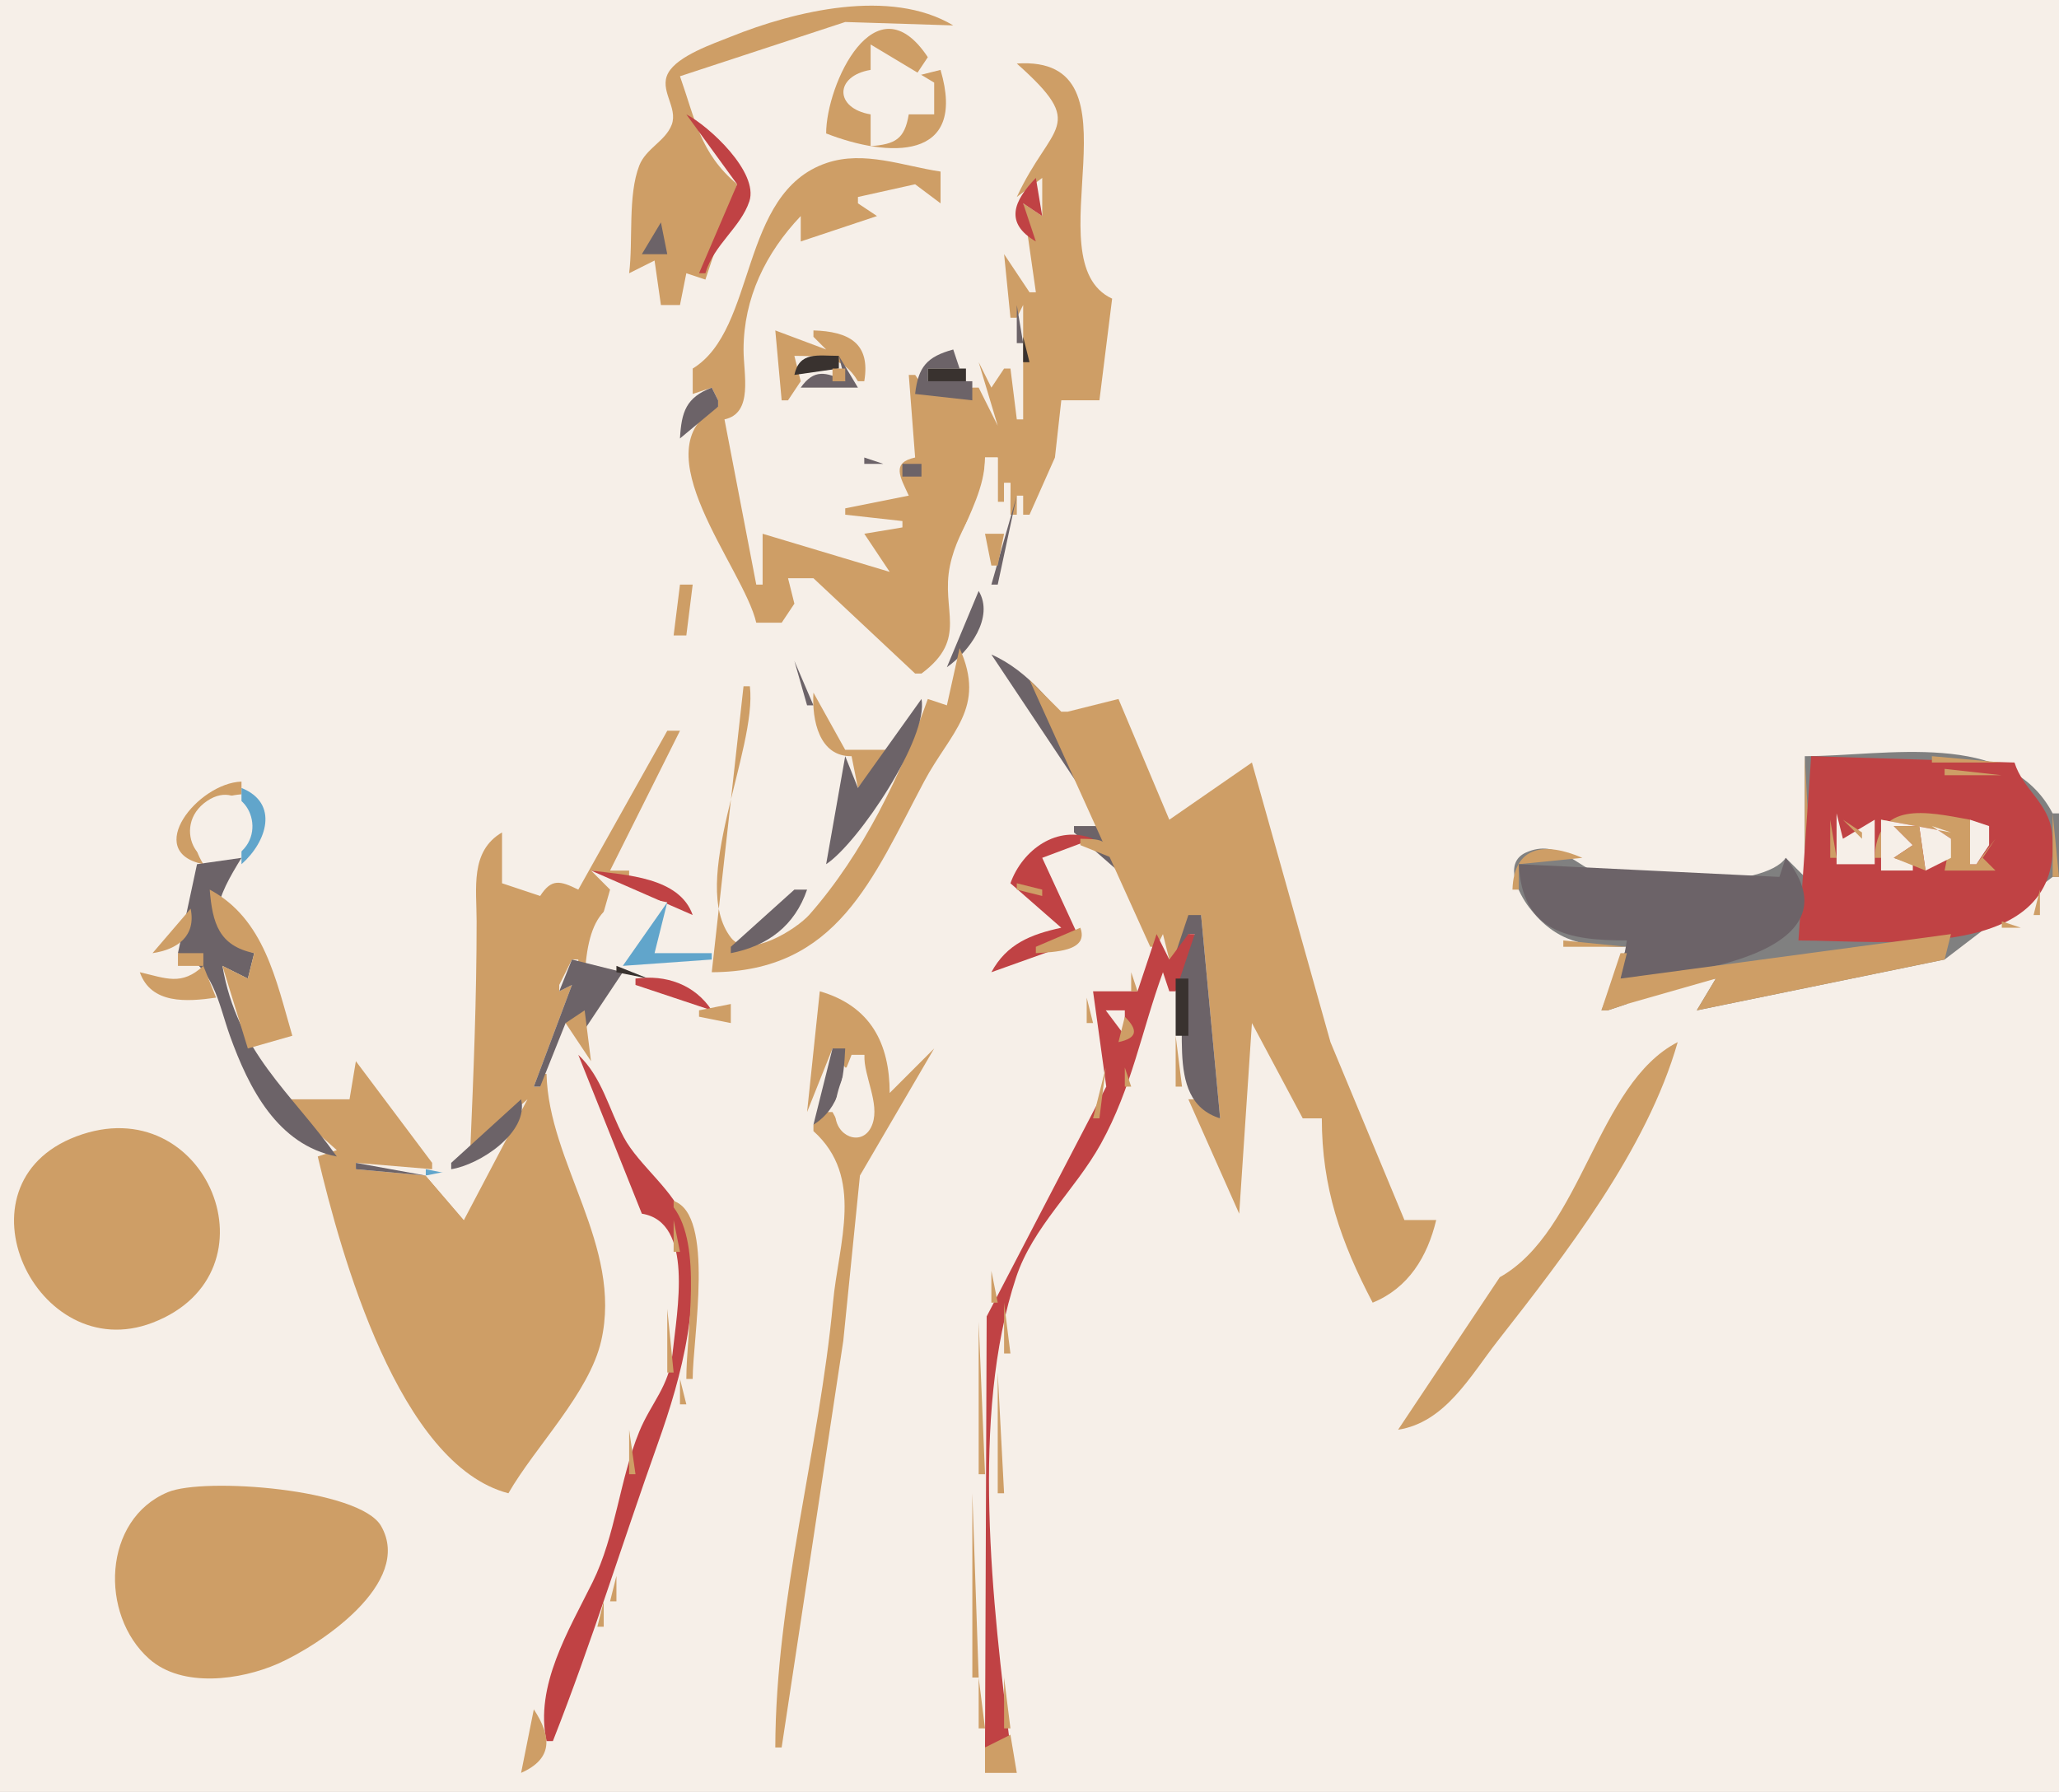 <?xml version="1.0" encoding="UTF-8" standalone="no"?>
<svg
   xmlns:dc="http://purl.org/dc/elements/1.1/"
   xmlns:cc="http://creativecommons.org/ns#"
   xmlns:rdf="http://www.w3.org/1999/02/22-rdf-syntax-ns#"
   xmlns:svg="http://www.w3.org/2000/svg"
   xmlns="http://www.w3.org/2000/svg"
   xmlns:sodipodi="http://sodipodi.sourceforge.net/DTD/sodipodi-0.dtd"
   xmlns:inkscape="http://www.inkscape.org/namespaces/inkscape"
   viewBox="0 0 324 282"
   version="1.1"
   id="svg630"
   sodipodi:docname="strange-nurse.svg"
   inkscape:version="0.92.3 (2405546, 2018-03-11)">
  <rect x="0" y="0" width="324" height="282" fill="#808080" stroke="none"/>
  <defs
     id="defs634" />
  <sodipodi:namedview
     pagecolor="#ffffff"
     bordercolor="#666666"
     borderopacity="1"
     objecttolerance="10"
     gridtolerance="10"
     guidetolerance="10"
     inkscape:pageopacity="0"
     inkscape:pageshadow="2"
     inkscape:window-width="1920"
     inkscape:window-height="986"
     id="namedview632"
     showgrid="false"
     inkscape:zoom="2.8935501"
     inkscape:cx="184.82714"
     inkscape:cy="175.83838"
     inkscape:window-x="1589"
     inkscape:window-y="-11"
     inkscape:window-maximized="1"
     inkscape:current-layer="svg630" />
  <path
     style="fill:#f6efe8"
     d="M 0,0 C -7.853,85.412 0,-36.945 0,282 H 324 V 138 h -1 l -17,13 -39,8 3,-5 c -4.72,0.6 -11.03,-0.2 -14,4 l -3,1 h -1 l 4,-10 c -6.51,0 -11.11,-0.61 -15.39,-6.22 -1.67,-2.19 -4.09,-6.99 -0.5,-8.61 5,-2.26 7.91,2.2 11.92,3.5 5.65,1.83 25.69,2.23 28.97,-2.67 l 3,3 v -19 c 12.7,0 32.03,-4.31 39,9 h 1 V 0 Z"
     id="path2"
     inkscape:connector-curvature="0"
     sodipodi:nodetypes="cccccccccccccccccccccc" />
  <path
     style="fill:#ce9e66"
     d="m99 43l4-2 1 7h3l1-5 3 1 5-15c-5.83-4.89-6.61-10.218-9-17l26-8.536 17 0.536c-9.89-5.935-25-2.257-35 1.772-2.73 1.101-8.38 2.999-9.86 5.726-1.47 2.706 1.59 5.386 0.56 8.127-0.97 2.574-4.05 3.731-5.1 6.418-1.84 4.748-0.951 11.823-1.6 16.957z"
     id="path4" />
  <path
     style="fill:#c04244"
     d="m147 4l14 6-14-6z"
     id="path6" />
  <path
     style="fill:#ce9e66"
     d="m130 21c9.74 3.806 22.26 4.433 18-10l-4 1 2-3c-8.24-12.426-16 4.266-16 12z"
     id="path8" />
  <path
     style="fill:#ce9e66"
     d="m155.67 6.333l0.66 0.333-0.66-0.333z"
     id="path12" />
  <path
     style="fill:#f6efe8"
     d="m137 7v4c-5.71 0.954-5.71 6.046 0 7v5c3.86-0.3 5.35-1.089 6-5h4v-5l-10-6z"
     id="path24" />
  <path
     style="fill:#c04244"
     d="m144 8l3 4-3-4z"
     id="path30" />
  <path
     style="fill:#ce9e66"
     d="m32.333 9.667l0.334 0.666-0.334-0.666m127.67 0.333c11.29 10.056 5.42 9.312 0 21l4-3v6l-3-2 2 14h-1l-4-6 1 10h1l1-2v18h-1l-1-8h-1l-2 3-2-4 3 10-3-6h-1c-3.36 2.163-6.86 1.347-9-2h-1l1 13c-3.81 0.821-2.34 3.068-1 6l-10 2v1l9 1v1l-6 1 4 6-20-6v8h-1l-5-26c4.59-0.983 2.99-7.119 3-11 0.02-8.112 3.48-15.182 9-21v4l12-4-3-2v-1l9-2 4 3v-5c-5.84-0.858-12.02-3.355-17.94-1.347-13.82 4.685-10.9 26.138-21.06 32.347v4l3-1 1 2v1c-12.54 6.5 4 25.292 6 34h4l2-3-1-4h4l16 15h1c7.47-5.56 2.99-9.902 4.49-17.011 1.4-6.651 5.51-9.371 5.51-16.989h2v7h1v-3h1v5h1v-3h1v3h1l4-9 1-9h6l2-16c-12.78-5.904 5.66-38.372-15-37z"
     id="path36" />
  <path
     style="fill:#c04244"
     d="m108 18l8 11-6 14h1c1.35-4.546 5.55-7.195 6.92-11.325 1.5-4.575-6.36-11.842-9.92-13.675z"
     id="path118" />
  <path
     style="fill:#c04244"
     d="m163 28c-3.48 3.606-5 7.083 0 10l-2-6 3 2-1-6z"
     id="path168" />
  <path
     style="fill:#6c6368"
     d="m104 35l-3 5h4l-1-5z"
     id="path188" />
  <path
     style="fill:#ce9e66"
     d="m74.333 37.667l0.334 0.666-0.334-0.666m5 0l0.334 0.666-0.334-0.666m146.34-0.334l0.66 0.334-0.66-0.334z"
     id="path200" />
  <path
     style="fill:#6c6368"
     d="m160 48v6h1l-1-6z"
     id="path218" />
  <path
     style="fill:#ce9e66"
     d="m122 52l1 11h1l2-3-1-4c4.32 0.039 7.68 0.032 10 4h1c1.02-6.021-2.45-7.832-8-8v1l2 2-8-3z"
     id="path236" />
  <path
     style="fill:#39322f"
     d="m161 53v4h1l-1-4z"
     id="path238" />
  <path
     style="fill:#6c6368"
     d="m144 62l9 1v-3h-7v-2h5l-1-3c-4.15 1.146-5.51 2.72-6 7z"
     id="path244" />
  <path
     style="fill:#39322f"
     d="m125 59l7-1v-2c-3.36 0-6.2-0.716-7 3z"
     id="path246" />
  <path
     style="fill:#6c6368"
     d="m132 56l1 4c-3.05-1.503-4.93-1.937-7 1h9l-3-5z"
     id="path248" />
  <path
     style="fill:#ce9e66"
     d="m131 58v2h2v-2h-2z"
     id="path258" />
  <path
     style="fill:#39322f"
     d="m146 58v2h6v-2h-6z"
     id="path260" />
  <path
     style="fill:#6c6368"
     d="m107 69l6-5v-1l-1-2c-4.04 1.547-4.77 3.819-5 8z"
     id="path272" />
  <path
     style="fill:#6c6368"
     d="m136 72v1h3l-3-1z"
     id="path294" />
  <path
     style="fill:#f6efe8"
     d="m155 72c-0.01 9.226-9.68 16.659-3 25 3.34-4.322 3.97-7.693 3-13 4.05-1.343 3.95-4.065 4-8h-1v3h-1v-7h-2z"
     id="path296" />
  <path
     style="fill:#6c6368"
     d="m142 73v2h3v-2h-3z"
     id="path302" />
  <path
     style="fill:#6c6368"
     d="m160 78l-4 14h1l3-14z"
     id="path320" />
  <path
     style="fill:#ce9e66"
     d="m 155,84 1,5 h 1 l 1,-5 h -3"
     id="path338"
     inkscape:connector-curvature="0"
     sodipodi:nodetypes="ccccc" />
  <path
     style="fill:#ce9e66"
     d="m 107,92 -1,8 h 2 l 1,-8 z"
     id="path342"
     inkscape:connector-curvature="0"
     sodipodi:nodetypes="ccccc" />
  <path
     style="fill:#39322f"
     d="m155.33 92.667l0.34 0.666-0.34-0.666z"
     id="path344" />
  <path
     style="fill:#6c6368"
     d="m154 93l-5 12c3.57-2.5 7.48-7.883 5-12z"
     id="path346" />
  <path
     style="fill:#ce9e66"
     d="m 151,102 -2,9 -3,-1 c -4.24,11.94 -10.14,24.27 -18.6,33.9 -2.02,2.31 -9.68,7.15 -12.37,3.67 -6.74,-8.69 4.14,-29.51 2.97,-39.57 h -1 l -5,45 c 19.77,-0.06 25.28,-14.71 33.41,-30 4.16,-7.82 9.85,-11.52 5.59,-21"
     id="path382"
     inkscape:connector-curvature="0"
     sodipodi:nodetypes="cccccccccc" />
  <path
     style="fill:#6c6368"
     d="m 156,103 18,27 h -5 v 1 l 8,7 h 1 c -2.17,-11.5 -10.58,-30.03 -22,-35 m -31,1 2,7 h 1 z"
     id="path384"
     inkscape:connector-curvature="0"
     sodipodi:nodetypes="ccccccccccc" />
  <path
     style="fill:#ce9e66"
     d="m 162,107 19,42 h 1 l 1,-2 1,4 h 1 l 4,-7 3,32 -4,-3 h -1 l 8,18 2,-30 8,15 h 3 c 0,10.86 2.97,19.41 8,29 5.62,-2.29 8.61,-7.21 10,-13 h -5 L 209.36,164 197,120 l -13,9 -8,-19 -8,2 h -1 z"
     id="path388"
     inkscape:connector-curvature="0"
     sodipodi:nodetypes="cccccccccccccccccccccccc" />
  <path
     style="fill:#ce9e66"
     d="m28.667 108.33l0.666 0.34-0.666-0.34m99.333 0.67c-0.26 4.36 0.92 10.09 6 10l1 5 5-6h-7l-5-9z"
     id="path392" />
  <path
     style="fill:#6c6368"
     d="m145 110l-10 14-2-5-3 17c5.05-3.31 16.19-19.98 15-26z"
     id="path394" />
  <path
     style="fill:#ce9e66"
     d="m105 115l-14 25c-2.856-1.4-4.204-1.79-6 1l-6-2v-8c-5.058 2.96-4 8.77-4 14 0 12.08-0.484 23.98-1 36l9-8-10 19-6-7-11-1v-1l12 1v-1l-12-16-1 6h-11l9 8-3 1c3.65 15.41 12.754 48.5 30 53 4.229-7.36 12.733-15.78 14.606-24 3.397-14.91-8.278-27.96-8.606-42h-1v2h-1l6-16-2 1v-1l2-4h1v3h1l4-14-3-3 6 1v-1h-3l11-22h-2m179 4v19h1l-1-19z"
     id="path396" />
  <path
     style="fill:#c04244"
     d="m285 119l-2 29c13.48 0 42.19 3.67 39.89-17-0.52-4.67-4.58-6.75-5.89-11l-32-1z"
     id="path398" />
  <path
     style="fill:#ce9e66"
     d="m304 119v1h11l-11-1m2 2v1h9l-9-1m11 0l5 5-5-5m-285 15c-3.523-5.68-0.424-10.5 6-11v-2c-6.845 0.22-15.57 11.07-6 13z"
     id="path400" />
  <path
     style="fill:#61a5cb"
     d="m38 124v12c3.994-3.52 5.964-9.6 0-12z"
     id="path402" />
  <path
     style="fill:#f6efe8"
     d="m32.613 126.03c-6.047 4.05-0.94 13.08 5.069 8.22 4.724-3.81 0.499-11.94-5.069-8.22z"
     id="path404" />
  <path
     style="fill:#ce9e66"
     d="m322.33 126.67l0.34 0.66-0.34-0.66z"
     id="path406" />
  <path
     style="fill:#f6efe8"
     d="m289 128v8h1 5v-7l-5 3-1-4z"
     id="path408" />
  <path
     style="fill:#ce9e66"
     d="m293.67 128.33l0.66 0.34-0.66-0.34m1.33 6.67h1v-6l11 2-3-1 3 2-1 5h8l-2-2 2-3-3 4h-1v-7c-6.93-1.29-14.7-3.02-15 6m28-7v10h1l-1-10m-35 1v6h1l-1-6m2 0l3 3v-1l-3-2z"
     id="path410" />
  <path
     style="fill:#f6efe8"
     d="m296 129v8h5v-1l-3-1 3-2-3-3h4l1 7 4-2v-3l-3-2 3 1-11-2m14 0v7h1l2-3v-1-2l-3-1z"
     id="path412" />
  <path
     style="fill:#ce9e66"
     d="m298 130l3 3-3 2 5 2-1-7h-4z"
     id="path414" />
  <path
     style="fill:#c04244"
     d="m159 139l8 7c-4.8 1.04-8.59 2.55-11 7l14-5-6-13 8-3c-5.62-2.27-11.11 1.72-13 7z"
     id="path416" />
  <path
     style="fill:#ce9e66"
     d="m170 132v1l5 2c-0.65-3.05-2.01-2.94-5-3m68 8h1v-4l10-1c-5.85-2.52-10.77-1.98-11 5m52-6l-1 3 1-3z"
     id="path418" />
  <path
     style="fill:#6c6368"
     d="m31 136l-3 14c5.557 1.75 6.381 8 8.181 13 2.971 8.26 7.494 17.19 16.819 19-7.232-10.14-15.689-16.41-18-30l4 2 1-4c-8.969-3.15-5.631-9.05-2-15l-7 1m208 0c0.5 10.72 7.8 12 17 12l-1 6c9.71-0.28 38.05-3.95 26-19l-1 3-41-2z"
     id="path420" />
  <path
     style="fill:#ce9e66"
     d="m293.67 136.33l0.66 0.34-0.66-0.34z"
     id="path422" />
  <path
     style="fill:#c04244"
     d="m93 137l16 7c-2.07-5.96-10.508-6.3-16-7z"
     id="path424" />
  <path
     style="fill:#ce9e66"
     d="m160 139v1l4 1v-1l-4-1m-127 1c0.435 5.28 1.438 8.84 7 10l-1 4-4-2 4 13 7-2c-2.565-8.76-4.406-18.4-13-23z"
     id="path426" />
  <path
     style="fill:#f6efe8"
     d="m92 154c5.873-2.67 10.84-5.65 13-12-9.741-2.22-12.549 2.15-13 12z"
     id="path428" />
  <path
     style="fill:#6c6368"
     d="m125 140l-10 9v1c5.83-1.13 10.06-4.33 12-10h-2z"
     id="path430" />
  <path
     style="fill:#ce9e66"
     d="m321 140l-1 4h1v-4z"
     id="path432" />
  <path
     style="fill:#61a5cb"
     d="m105 142l-7 10 14-1v-1h-9l2-8z"
     id="path434" />
  <path
     style="fill:#ce9e66"
     d="m30 143l-6 7c3.952-0.58 6.877-2.71 6-7z"
     id="path436" />
  <path
     style="fill:#6c6368"
     d="m187 144l-2 6h1l1-3h1l-3 5c2.84 7.42-2.48 21.03 7 24l-3-32h-2z"
     id="path438" />
  <path
     style="fill:#ce9e66"
     d="m315 145v1h3l-3-1m-145 1l-7 3v1c2.73-0.19 8.42-0.21 7-4z"
     id="path440" />
  <path
     style="fill:#c04244"
     d="m182 147l-3 9h-7l2.08 15-18.82 36.17-0.26 67.83h4c-2.82-22.35-6.32-52.26 0.9-74 2.63-7.93 9.32-13.76 13.33-21 4.88-8.82 6.42-17.82 9.77-27l1 3h1l3-9h-1l-3 4-2-4z"
     id="path442" />
  <path
     style="fill:#ce9e66"
     d="m255 154l1-4h-1l-3 9h1l3-1 14-4-3 5 39-8 1-4-52 7m-9-6v1h10l-10-1m-218 2v2h4v-2h-4z"
     id="path444" />
  <path
     style="fill:#6c6368"
     d="m90 151l-2 5 2-1-6 16h1l4-10 3 1 6-9-8-2z"
     id="path446" />
  <path
     style="fill:#ce9e66"
     d="m96.667 151.33l0.666 0.34-0.666-0.34m-64.667 0.67c-3.431 3.17-5.836 1.96-10 1 1.778 5.06 7.391 4.66 12 4l-2-5z"
     id="path448" />
  <path
     style="fill:#39322f"
     d="m97 152v1l5 1-5-2z"
     id="path450" />
  <path
     style="fill:#c04244"
     d="m100 154v1l12 4c-2.69-4.1-7.24-5.65-12-5z"
     id="path452" />
  <path
     style="fill:#ce9e66"
     d="m178 153v3h1l-1-3z"
     id="path454" />
  <path
     style="fill:#39322f"
     d="m185 154v9h2v-9h-2z"
     id="path456" />
  <path
     style="fill:#ce9e66"
     d="m129 156l-2 19 4-10 2 3h1l2-2c-0.2 3.06 0.78 20.08-5 9h-1l-2 2v1c8.07 7.27 3.95 17.55 3.08 27-2.18 23.34-9.02 46.42-9.08 70h1l9.7-64 2.62-26 11.68-20-7 7c-0.01-7.76-2.97-13.67-11-16m42 1v4h1l-1-4m-61 2v1l5 1v-3l-5 1m-18 0l-3 2 4 6-1-8z"
     id="path458" />
  <path
     style="fill:#f6efe8"
     d="m174 159l3 4v-4h-3z"
     id="path460" />
  <path
     style="fill:#ce9e66"
     d="m177 160l-1 4c3.02-0.65 3.09-1.91 1-4m-60 2l3 4-3-4m68 1v8h1l-1-8m51 38l-16 24c7.43-1.16 11.36-8.46 15.66-13.96 10.7-13.68 23.5-30.11 28.34-47.04-12.78 6.56-14.97 29.68-28 37z"
     id="path462" />
  <path
     style="fill:#6c6368"
     d="m131 165l-3 12c4.25-2.67 4.79-7.26 5-12h-2z"
     id="path464" />
  <path
     style="fill:#c04244"
     d="m91 166l10 25c8.28 1.32 5.51 15.33 4.83 22-0.53 5.19-3.38 7.78-5.23 12.28-3.103 7.52-3.697 16.31-7.359 23.72-3.747 7.58-9.127 16.32-7.241 25h1c6.123-15.54 10.959-31.26 16.54-46.91 3.71-10.4 7.32-23.47 4.15-34.88-1.28-4.58-7.17-8.79-9.52-13.21-2.381-4.47-3.427-9.48-7.17-13z"
     id="path466" />
  <path
     style="fill:#f6efe8"
     d="m134 166c-1.11 2.97-3.02 6.68-2.51 9.94 0.51 3.29 4.59 4.46 5.81 0.91 1.13-3.27-1.36-7.41-1.3-10.85h-2z"
     id="path468" />
  <path
     style="fill:#ce9e66"
     d="m174 168l-2 8h1l1-8m3 0v3h1l-1-3z"
     id="path470" />
  <path
     style="fill:#6c6368"
     d="m82 173l-11 10v1c4.475-0.69 12.255-5.78 11-11z"
     id="path472" />
  <path
     style="fill:#ce9e66"
     d="m171.33 176.67l0.34 0.66-0.34-0.66z"
     id="path474" />
  <path
     style="fill:#ce9e66"
     d="m97.333 177.67l0.334 0.66-0.334-0.66m-85.333 1.17c-19.846 7.52-6.296 36.33 11.996 29.32 20.455-7.85 8.504-37.08-11.996-29.32z"
     id="path478" />
  <path
     style="fill:#6c6368"
     d="m56 183v1l11 1-11-2z"
     id="path480" />
  <path
     style="fill:#61a5cb"
     d="m67 184v1h5l-5-1z"
     id="path482" />
  <path
     style="fill:#f6efe8"
     d="m72 184l-5 1 6 7-1-8z"
     id="path484" />
  <path
     style="fill:#ce9e66"
     d="m 106,189 v 1 c 4.6,6.06 2,19.55 2,27 h 1 c 0,-6.4 3.52,-25.84 -3,-28 m 0,3 v 5 h 1 l -1,-5 m 50,8 v 5 h 1 l -1,-5 m 2,5 v 8 h 1 l -1,-8 m -53,1 v 10 h 1 l -1,-10 m 49,2 v 24 h 1 l -1,-24 m 3,8 v 19 h 1 l -1,-19 m -50,1 v 4 h 1 l -1,-4 m -8,8 v 7 h 1 l -1,-7 m -72.576,9.82 c -10.265,4.27 -10.803,19.29 -2.929,26.26 5.191,4.6 14.363,3.32 20.219,0.75 6.491,-2.85 21.384,-12.69 16.258,-21.67 -3.346,-5.87 -27.859,-7.71 -33.548,-5.34 m 126.58,0.18 v 29 h 1 l -1,-29"
     id="path486"
     inkscape:connector-curvature="0"
     sodipodi:nodetypes="ccccccccccccccccccccccccccccccccccccccccccccsc" />
  <path
     style="fill:#ce9e66"
     d="m 96.333,238.67 0.334,0.66 -0.334,-0.66"
     id="path494"
     inkscape:connector-curvature="0"
     sodipodi:nodetypes="ccc" />
  <path
     style="fill:#ce9e66"
     d="m 97,248 -1,4 h 1 v -4 m -2,4 -1,4 h 1 v -4 m -5.67,4.67 0.334,0.66 -0.334,-0.66"
     id="path516"
     inkscape:connector-curvature="0"
     sodipodi:nodetypes="ccccccccccc" />
  <path
     style="fill:#ce9e66"
     d="m298.33 260.67l0.34 0.66-0.34-0.66z"
     id="path530" />
  <path
     style="fill:#ce9e66"
     d="m261.33 261.67l0.34 0.66-0.34-0.66z"
     id="path538" />
  <path
     style="fill:#6c6368"
     d="m271 261l1 1-1-1z"
     id="path542" />
  <path
     style="fill:#ce9e66"
     d="m154 264v8h1l-1-8m4 0v8h1l-1-8z"
     id="path566" />
  <path
     style="fill:#6c6368"
     d="m210 267l5-1-5 1z"
     id="path582" />
  <path
     style="fill:#ce9e66"
     d="m 84,269 -2,10 c 5.014,-2.22 4.828,-5.69 2,-10"
     id="path614"
     inkscape:connector-curvature="0"
     sodipodi:nodetypes="ccc" />
  <path
     style="fill:#6c6368"
     d="m202.33 270.67l0.34 0.66-0.34-0.66z"
     id="path616" />
  <path
     style="fill:#ce9e66"
     d="m 159,273 -4,2 v 4 h 5 z"
     id="path622"
     inkscape:connector-curvature="0"
     sodipodi:nodetypes="ccccc" />
  <path
     style="fill:#ce9e66"
     d="m202.67 275.33l0.66 0.34-0.66-0.34z"
     id="path626" />
</svg>

